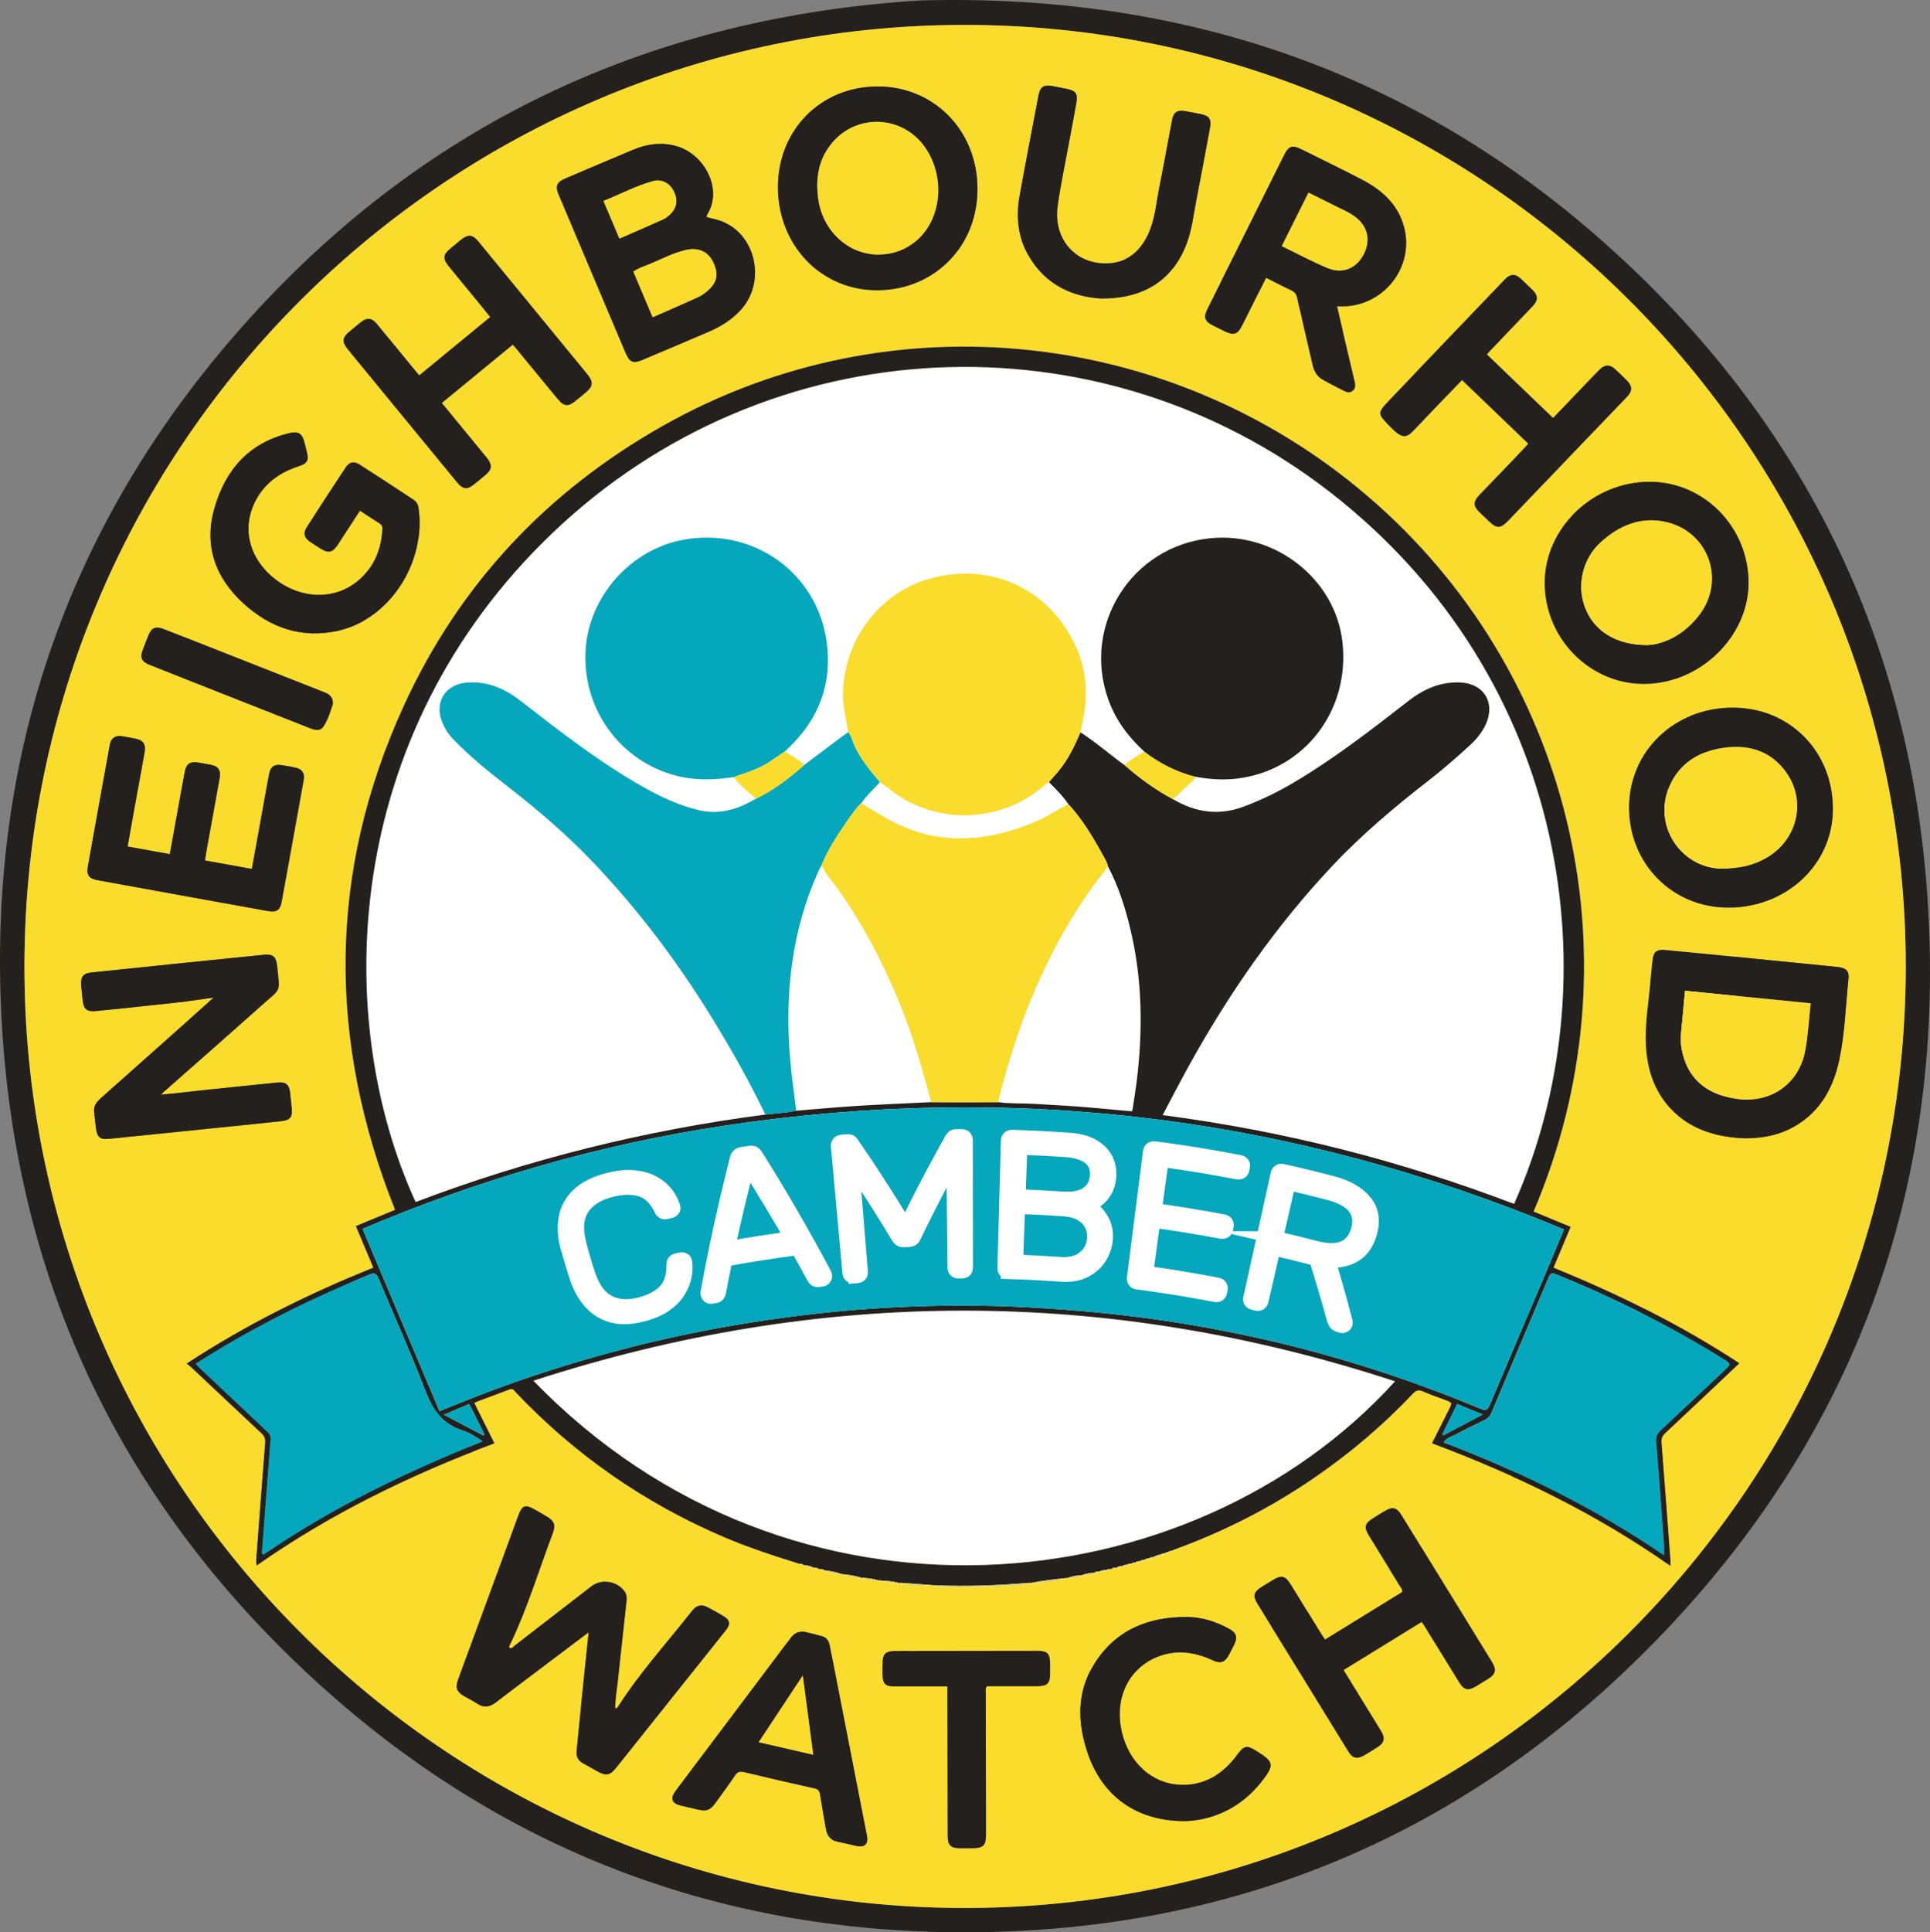 <?xml version="1.0" encoding="UTF-8"?>
<svg id="Layer_2" xmlns="http://www.w3.org/2000/svg" viewBox="0 0 1487.32 1488.74">
  <rect x="0" y="0" width="1487.32" height="1488.74" fill="#808080" stroke="none"/>
  <defs>
    <style>
      .cls-1, .cls-2 {
        fill: #fff;
      }

      .cls-3 {
        fill: #04a7bc;
      }

      .cls-4 {
        fill: #24201e;
      }

      .cls-5 {
        fill: #fadc2d;
      }

      .cls-2 {
        stroke: #fff;
        stroke-miterlimit: 10;
        stroke-width: 10px;
      }

      .cls-6 {
        fill: #e6d257;
      }
    </style>
  </defs>
  <g id="Layer_1-2" data-name="Layer_1">
    <g>
      <path class="cls-4" d="M709,.37c201.3-5.7,378.64,54.17,528.43,187.66,152.54,135.95,236.65,307.68,248.45,511.66,12.57,217.31-57.17,407.14-208.94,563.46-151.69,156.24-339.3,231.09-556.76,225.27-180.08-4.82-338.85-68.61-472.74-189.48C94.76,1161.11,11.46,988.07,1.08,782.75c-10.37-205.09,53.9-386.09,192.15-538.41C331.38,92.11,505.34,12.99,709,.37ZM18.86,751.95c3.87,394.54,322.43,711.65,712.57,717.95,407.65,6.58,736.97-323.05,737.2-724.86.23-401.54-328.27-731.78-736.37-725.75C338.65,25.1,15.11,348.34,18.86,751.95Z"/>
      <ellipse class="cls-1" cx="774.6" cy="741.7" rx="562.88" ry="549.19"/>
      <path class="cls-5" d="M18.86,751.95C15.11,348.34,338.65,25.1,732.26,19.29c408.1-6.03,736.6,324.22,736.37,725.75-.23,401.8-329.55,731.44-737.2,724.86-390.14-6.3-708.7-323.41-712.57-717.95ZM900.36,1195.86c.89.15,1.68.03,2.15-.86.91-.4,1.8-.85,2.73-1.19,37.73-13.68,73.22-31.76,106.39-54.38,28.04-19.11,53.83-40.88,77.12-65.55,2.37-2.51,4.37-3.32,7.73-1.84,5.62,2.48,11.48,4.43,17.24,6.6,5.58,2.11,5.54,2.09,2.75,7.59-4.25,8.39-8.43,16.82-12.93,25.81,65.21,24.42,126.77,54.38,183.7,94.33,0-2.38.09-3.71-.01-5.03-2.24-29.88-4.46-59.77-6.82-89.64-.24-3.08.36-5.2,2.71-7.39,19.1-17.84,38.06-35.83,57.28-53.98-45.19-29.63-93.24-53.32-143.16-73.62,4.56-10.87,8.84-21.06,13.21-31.46-9.9-4.09-19.24-7.95-28.59-11.8,81.51-190.83,31.76-408.9-120.35-544.59-152.78-136.29-374.19-160.63-550.81-60.71-89.4,50.58-156.84,122.29-199.55,215.7-58.52,128-58.78,257.76-6.71,388.27-10.06,4.16-19.98,8.26-30.23,12.5,4.57,10.89,8.93,21.27,13.45,32.04-50.06,20.28-98.08,43.97-143.76,73.93,1.49,1.17,2.47,1.83,3.31,2.63,18.08,16.99,36.11,34.04,54.24,50.98,2.26,2.11,3.21,4.21,2.95,7.38-2.28,28.38-4.41,56.78-6.54,85.17-.21,2.85-.81,5.74-.01,9.35,56.96-39.97,118.48-69.77,183.21-94.05-5.33-10.72-10.33-20.78-15.51-31.2,1.9-.78,3.39-1.44,4.91-2.01,7.48-2.8,14.98-5.52,22.44-8.38,2.45-.94,3.3.95,4.47,2.19,45.65,48.14,98.98,85.25,159.96,111.39,19.28,8.27,39.18,14.74,59.18,20.95.66,1,1.61.95,2.61.75l.41.09c1.93,2.7,4.72,2.15,7.42,1.99l.32-.08.26.2c.86,1.39,2.18,1.02,3.44.89l.29-.1.25.19c.92,1.39,2.27,1.02,3.57.87l.26-.11.2.19c3.9,3.12,8.51,3.04,13.13,2.97l-.1-.08c4.89,2.6,10.07,3.73,15.6,2.99l.32-.15c3.81,3.16,8.29,2.35,12.67,2.12.85-.51,1.63-.17,2.42.17,4.16,3.3,8.97,1.88,13.59,1.86l.29-.27c7.82,3.15,15.88,3.05,24.03,1.77,1.01.06,2.02.12,3.03.18.92,2.48,3.08,1.52,4.72,1.52,19.05.04,38.12.56,57.13-1.13,3.72-.33,7.9.39,11.22-2.32l.26.02.05.26c9.51.78,18.68-.82,27.64-3.92.45-.02.9-.05,1.35-.07,3.59-.2,7.59,1.68,10.51-2.03l-.02.05c3.52.13,7.17.91,10.06-2.05l-.07.06c1.48.12,3.06.67,4.16-.93l-.08.04c1.79-.07,3.83.87,5.12-1.25l.31.05c1.03.24,1.99.27,2.68-.73.44-.07.89-.14,1.33-.21,1.01.2,1.99.26,2.61-.8.46-.09.92-.18,1.39-.26,1.42.24,2.84.52,3.8-1l.22.08c1.33.11,2.78.6,3.55-1.1l-.1.08c1.25.26,2.47.4,3.27-.93h.32c1.01.13,1.98.18,2.61-.86l.29-.21.36.05c1.26.15,2.56.42,3.36-1l.36-.04c1.03.19,2.02.23,2.64-.85l.22-.2.29.08c1.29.13,2.66.54,3.42-1.05l-.11.07c1.25.2,2.49.39,3.18-1.07l.33-.02c2.15.21,4.46.91,5.59-1.89l-.04.03c1.22.14,2.44.28,3.18-1.04l.3-.04c1.04.17,2.04.21,2.58-.97l-.08.05ZM392.71,1269.82c-.85-1.5.25-2.59.78-3.71,13.05-27.41,21.74-56.48,32.45-84.78,2.56-6.75,1-9.93-5.34-13.48-2.9-1.63-5.8-3.27-8.7-4.91-7.24-4.1-9.6-3.18-12.5,4.77-5.07,13.91-10.18,27.8-15.29,41.7-10.39,28.25-20.8,56.5-31.16,84.76-2.21,6.03-1.01,9.26,4.48,12.51,3.44,2.03,7.08,3.75,10.4,5.95,5.09,3.39,9.55,2.57,14.19-.97,14.29-10.93,28.69-21.72,43.05-32.56,9.25-6.98,18.51-13.94,28.54-21.5-1.63,15.63-3.18,30.17-4.65,44.71-1.57,15.57-3.07,31.15-4.61,46.72-.45,4.5,1.33,7.68,5.37,9.77,3.55,1.83,6.96,3.92,10.46,5.86,6.98,3.87,9.9,3.25,14.91-3.03,15.47-19.42,30.95-38.82,46.44-58.22,12.58-15.75,25.21-31.47,37.73-47.26,3.93-4.96,3.41-8.02-1.66-11.04-3.86-2.3-7.8-4.47-11.75-6.62-4.99-2.7-8.78-2.17-12.34,2.36-19.1,24.37-40.07,47.31-56.86,73.47-.5.78-.72,1.88-2.53,1.86-.11-6.93,1.19-13.72,1.91-20.53,2.15-20.37,4.47-40.72,6.67-61.08.3-2.81.52-5.69-1.23-8.22-5.67-8.24-17.93-10.23-25.65-4.24-19.61,15.21-39.25,30.39-58.92,45.54-1.22.94-2.23,2.55-4.21,2.16ZM544.54,167.29c.15-.88.08-1.45.32-1.82,12.62-19.47-1.97-47.09-23.97-53.02-11.26-3.04-22.14-1.61-32.71,2.8-17.5,7.3-34.93,14.76-52.38,22.18-6.73,2.86-8.08,5.89-5.3,12.47,17.27,40.92,34.57,81.83,51.91,122.72,2.75,6.49,5.7,7.66,12.18,4.93,17.32-7.3,34.65-14.6,51.92-22.02,8.95-3.84,17.09-8.96,23.85-16.1,20.18-21.33,12.69-58.41-14.01-68.89-3.67-1.44-7.64-2.13-11.81-3.26ZM123.9,843.36c.95-.87,1.88-1.76,2.85-2.61,24.95-22.04,50-43.97,74.84-66.15,15.62-13.94,14.11-9.1,12.02-30.45-.7-7.12-3.38-9.29-10.39-8.56-21.02,2.19-42.06,4.26-63.09,6.41-23.18,2.37-46.36,4.76-69.54,7.2-6.54.69-8.63,3.37-8.08,10.02.29,3.48.7,6.96,1.04,10.43.78,7.93,3.1,10.06,10.9,9.28,20.7-2.08,41.39-4.24,62.07-6.54,8.85-.98,17.65-2.38,28.05-3.8-9,8.07-16.84,15.15-24.73,22.18-20.63,18.38-41.27,36.76-61.94,55.1-3.23,2.87-5.93,5.87-5.38,10.62.5,4.3.85,8.62,1.43,12.9.96,7.06,3.28,8.71,10.36,7.98,27.81-2.86,55.64-5.64,83.45-8.49,16.39-1.67,32.78-3.35,49.17-5.12,6.66-.72,8.64-3.37,7.93-10.01-.41-3.81-.81-7.61-1.2-11.42-.68-6.66-3.15-8.98-9.68-8.34-17.4,1.7-34.77,3.65-52.16,5.36-12.58,1.24-25.08,2.98-37.94,3.99ZM1345.09,877.03c12.19-.18,23.3-1.94,33.68-7.01,22.35-10.93,33.68-30.11,38.64-53.43,4.38-20.55,4.87-41.64,7.09-62.48.67-6.31-1.99-8.5-8.95-9.18-22.04-2.14-44.06-4.4-66.1-6.59-22.2-2.2-44.4-4.43-66.61-6.49-6.41-.6-8.85,1.76-9.41,8.05-.44,4.97-1.1,9.93-1.49,14.91-1.3,16.91-4.49,33.7-3.57,50.75.99,18.3,6.28,35,19.09,48.66,15.81,16.85,36.25,21.96,57.61,22.8ZM1030.34,235.98c2.49,0,4.48.09,6.46-.01,30.28-1.53,52.42-30.23,45.58-59.54-4.26-18.25-16.91-29.79-32.83-38.07-15.49-8.06-31.22-15.68-46.86-23.45-6.82-3.39-9.66-2.39-13.1,4.5-10.39,20.84-20.75,41.69-31.15,62.53-9.36,18.76-18.77,37.49-28.11,56.26-3.1,6.24-2.03,9.32,4.16,12.5,2.81,1.45,5.66,2.81,8.49,4.22,7.89,3.93,10.72,2.99,14.6-4.76,6.01-12.02,12.04-24.03,18.12-36.16,6.76,3.4,13.09,6.73,19.56,9.76,2.51,1.18,3.7,2.73,4.3,5.47,3.86,17.37,7.93,34.7,11.93,52.03,1.09,4.74,3.35,8.79,7.65,11.22,5.5,3.11,11.15,5.95,16.79,8.8,2.16,1.09,4.58,1.53,6.57-.21,1.89-1.66,2.23-3.94,1.61-6.42-1.09-4.35-2.08-8.73-3.1-13.1-3.52-15.02-7.04-30.04-10.68-45.59ZM277.34,393.47c5.37,3.48,10.08,6.59,14.86,9.61,1.68,1.06,2.63,2.22,2.52,4.4-.82,15.67-6.29,29.22-18.35,39.59-18.91,16.26-46.93,14.75-67.46-3.45-17.64-15.64-22.38-37.92-11.99-57.79,7.18-13.75,18.96-21.99,33.47-26.66,6.26-2.02,7.66-4.4,6.14-10.75-.66-2.75-1.37-5.48-2.11-8.2-1.72-6.29-4.61-8.07-11.07-6.58-31.33,7.24-49.57,28.19-58.11,57.82-8.27,28.69.49,53.41,22.12,73.25,20.52,18.83,44.62,27.44,72.65,21.42,40.4-8.68,68.67-52.94,62.52-94.86-.38-2.61-1.64-4.8-3.8-6.22-13.9-9.15-27.8-18.31-41.83-27.26-4.15-2.65-7.75-1.81-10.42,2.22-10.19,15.42-20.28,30.9-30.25,46.45-2.72,4.25-1.75,7.86,2.4,10.77,2.59,1.81,5.28,3.48,7.95,5.17,6.61,4.18,9.68,3.51,13.93-3.02,5.52-8.49,11.04-16.98,16.83-25.89ZM1331.58,699.32c45.13.07,80.77-33.33,80.9-75.81.14-44.34-33.04-78.14-76.85-78.29-45.18-.15-80.22,33.42-80.26,76.9-.04,43.32,33.33,77.14,76.2,77.2ZM1347.49,449c0-42.59-33.91-77.47-75.63-77.78-44.02-.33-81.42,35.35-81.5,77.75-.08,42.58,34.26,77.8,76.08,78.02,43.13.23,81.04-36.25,81.05-77.98ZM676.46,223.69c44.13-.41,77.13-34.26,76.81-78.78-.33-44.68-33.85-78.57-77.44-78.29-43.91.28-76.85,34.19-76.33,78.58.52,44.61,34.12,78.88,76.96,78.49ZM1126.67,292.76c17.29,16.61,34.17,32.81,51.11,49.08-.96,1.11-1.47,1.76-2.04,2.36-11.88,12.37-23.77,24.73-35.66,37.1-5.02,5.22-4.97,8.64.17,13.56,2.41,2.3,4.83,4.59,7.24,6.89,6.07,5.79,9.03,5.58,14.94-.63,16.53-17.37,33.12-34.68,49.71-51.99,13.94-14.55,27.93-29.05,41.86-43.61,4.02-4.21,3.97-8.01-.13-12.18-3.03-3.09-6.14-6.11-9.35-9.01-4.09-3.68-7.72-3.5-11.83.4-1.09,1.03-2.1,2.14-3.13,3.22-10.81,11.29-21.62,22.57-32.71,34.16-17.12-16.45-34.01-32.67-51.05-49.03,1.03-1.16,1.65-1.91,2.32-2.61,11.03-11.56,22.09-23.11,33.1-34.69,4.23-4.45,4.12-8.12-.31-12.47-2.85-2.8-5.76-5.55-8.65-8.3-4.42-4.21-8.29-4.19-12.5.21-29.49,30.78-59,61.55-88.43,92.4-10.59,11.1-10.08,10.84.43,21.67,10.76,11.09,13.23,7.05,20.69-.78,11.25-11.8,22.55-23.56,34.21-35.73ZM98.32,652.19c1.95-10.91,3.81-21.36,5.7-31.81,2.43-13.42,4.94-26.83,7.32-40.27,1.24-7-.93-9.96-7.84-11.18-3.11-.55-6.21-1.19-9.33-1.7-5.07-.83-8.64,1.44-9.54,6.4-5.72,31.43-11.4,62.86-17,94.31-1.1,6.17,1.08,9.05,7.23,10.17,19.31,3.53,38.62,7.03,57.94,10.54,24.39,4.42,48.78,8.86,73.18,13.23,7.16,1.28,9.9-.4,11.13-7.09,5.75-31.42,11.42-62.86,17.05-94.3.82-4.6-1.31-7.79-5.9-8.89-3.72-.89-7.51-1.49-11.29-2.09-5.54-.88-8.5,1.16-9.58,6.72-1.4,7.18-2.66,14.4-3.97,21.6-3.08,17-6.16,33.99-9.36,51.65-12.19-2.2-24.02-4.34-36.13-6.52.44-2.76.73-4.89,1.11-6.99,3.4-18.83,6.85-37.64,10.22-56.48,1.09-6.08-1.09-9.17-7.15-10.34-3.1-.6-6.23-1.07-9.34-1.62-6.13-1.08-9.22.9-10.37,6.91-1.42,7.35-2.71,14.73-4.05,22.1-2.49,13.71-4.98,27.43-7.54,41.55-10.97-1.98-21.53-3.89-32.51-5.88ZM1035.38,1286.68c20.26-12.48,40.18-24.75,60.24-37.1.83,1.23,1.42,2.02,1.93,2.85,9.01,14.6,17.99,29.21,27.02,43.79,3.66,5.9,6.82,6.61,12.86,3.02,3.15-1.87,6.27-3.78,9.37-5.73,5.77-3.63,6.61-7.02,3.04-12.87-7.37-12.08-14.81-24.12-22.23-36.17-15.88-25.81-31.77-51.61-47.67-77.41-3.47-5.63-6.82-6.48-12.42-3.17-3.15,1.87-6.26,3.81-9.36,5.75-6.53,4.09-7.25,6.92-3.24,13.49,7.81,12.79,15.71,25.52,23.54,38.3.92,1.5,2.42,2.8,2.16,5.13-19.7,12.14-39.52,24.35-59.48,36.66-.93-1.35-1.72-2.41-2.41-3.52-7.95-12.9-15.89-25.8-23.83-38.71-4.33-7.05-7.26-7.81-14.16-3.63-2.99,1.81-5.98,3.62-8.93,5.5-5.63,3.57-6.48,6.78-2.98,12.47,23.45,38.15,46.93,76.28,70.45,114.39,3.08,4.99,6.73,5.79,11.82,2.79,3.58-2.12,7.12-4.31,10.62-6.55,4.98-3.19,5.86-6.71,2.81-11.82-3.75-6.29-7.67-12.49-11.5-18.73-5.82-9.48-11.64-18.96-17.64-28.73ZM323.07,289.23c-1.51-1.82-2.58-3.09-3.64-4.37-9.62-11.71-19.21-23.46-28.88-35.13-4.18-5.05-7.76-5.33-12.82-1.24-2.85,2.3-5.67,4.65-8.48,7-5.55,4.64-5.91,7.87-1.34,13.46,11.39,13.93,22.82,27.82,34.24,41.72,16.81,20.47,33.62,40.94,50.46,61.38,4.11,4.99,7.4,5.36,12.35,1.45,3.27-2.58,6.48-5.23,9.64-7.94,4.51-3.87,4.81-7.29,1.18-12.08-.91-1.19-1.9-2.31-2.86-3.47-10.77-13.12-21.53-26.24-32.46-39.56,18.34-15.07,36.44-29.95,54.7-44.96,1.25,1.44,2.25,2.54,3.19,3.68,10.69,12.99,21.33,26.03,32.08,38.98,4.11,4.95,7.44,5.23,12.37,1.33,3.01-2.37,5.95-4.83,8.88-7.29,5.41-4.53,5.72-7.96,1.16-13.54-11.5-14.06-23.03-28.09-34.55-42.12-16.49-20.09-32.97-40.18-49.47-60.26-4.73-5.76-8.11-6.05-13.91-1.27-2.7,2.22-5.39,4.46-8.08,6.7-5.35,4.47-5.72,7.61-1.27,13.1,7.14,8.8,14.38,17.5,21.56,26.27,3.54,4.33,7.04,8.69,10.67,13.17-18.47,15.18-36.47,29.97-54.73,44.98ZM848.84,230.11c33.15,0,54.42-14.43,65.04-40.83,4.58-11.39,5.79-23.55,8.12-35.45,3.58-18.29,6.98-36.61,10.38-54.93,1.35-7.25-.43-9.75-7.61-11.13-3.92-.76-7.84-1.55-11.78-2.21-5.66-.95-8.64.99-9.69,6.48-3.35,17.49-6.44,35.02-9.95,52.48-2.45,12.19-3.25,24.82-8.72,36.28-6.57,13.76-17.01,22.14-32.75,22.1-23.88-.07-40.2-19.27-36.86-43.87,2.05-15.15,5.29-30.15,8.04-45.2,2.12-11.62,4.46-23.2,6.44-34.85,1.14-6.74-.52-8.99-6.83-10.37-3.9-.85-7.83-1.56-11.75-2.31-6.52-1.24-9.36.59-10.6,7.1-4.89,25.66-9.86,51.3-14.52,77.01-2.89,15.99-1.6,31.67,6.48,46.06,13.37,23.81,35.34,32.45,56.55,33.65ZM620.06,1257.17c-6.05-.61-8.7,2.01-11.09,5.2-10.38,13.85-20.79,27.69-31.2,41.52-19.01,25.27-38.06,50.52-57.04,75.81-4.48,5.97-3.1,9.75,4.04,11.46,4.2,1.01,8.41,1.99,12.62,2.95,7.29,1.66,9.96.62,14.42-5.59,4.94-6.9,9.98-13.74,14.73-20.76,1.79-2.64,3.61-3.19,6.65-2.47,18.11,4.32,36.24,8.52,54.41,12.56,2.73.61,3.88,1.64,4.3,4.39,1.37,8.87,3.04,17.7,4.51,26.56.94,5.7,3.77,9.35,9.77,10.36,4.58.77,9.07,2.08,13.63,3.04,6.69,1.4,9.54-1.39,8.26-8.03-1.48-7.67-3.01-15.33-4.5-23-8.02-41.12-16.03-82.25-24.09-123.37-.64-3.24-2.19-6.12-5.56-7.11-5.09-1.5-10.28-2.63-13.86-3.52ZM912.9,1403.11c21.05-.6,43.22-9.7,59.61-30.84,9.74-12.56,9.26-14.86-4.34-23.29-7.46-4.62-9.42-4.17-14.75,3.01-10.83,14.6-24.75,23.72-43.52,23.12-22.06-.71-40.02-17.12-45.43-40.91-5.93-26.1,5.46-49.39,28.43-57.98,14.3-5.35,28.11-3.36,41.62,2.92,6.12,2.84,9.54,1.65,12.64-4.33,1.3-2.51,2.56-5.05,3.85-7.56,2.95-5.74,1.93-9.27-3.69-12.37-10.06-5.55-20.82-9.05-32.33-9.16-30.31-.29-55.69,10.15-72.06,36.66-13.33,21.61-12.68,44.96-4.73,68.35,11.16,32.83,37.21,52.34,74.7,52.36ZM730.12,1299.33c0,2.66,0,4.62,0,6.58.07,36.31.14,72.62.23,108.92.02,6.65,2.37,9.04,8.94,9.13,3.16.04,6.33.01,9.49,0,9.14,0,11.06-1.9,11.05-11.15-.05-35.97-.14-71.95-.18-107.92,0-1.77-.5-3.65.8-5.79,1.41,0,3.03,0,4.66,0,11.33,0,22.65,0,33.98,0,8.21-.01,10.16-2.02,10.17-10.42,0-2.33,0-4.66,0-7-.03-7.74-2.08-9.85-9.68-9.84-32.48.03-64.96.09-97.44.13-4.5,0-9-.07-13.49.03-6.09.13-8.42,2.52-8.51,8.52-.04,2.83-.02,5.66-.01,8.49.02,8.54,1.73,10.3,10.2,10.31,12.97.02,25.95,0,39.79,0ZM256.64,542.18c0-6.17-3.6-7.61-7.24-9.04-25.35-9.98-50.7-19.99-76.05-29.97-15.77-6.21-31.53-12.43-47.34-18.54-6.07-2.34-9.17-1-11.54,4.71-1.53,3.68-2.96,7.4-4.37,11.13-2.35,6.22-1.06,9.26,5.1,11.72,11.42,4.57,22.86,9.09,34.3,13.6,29.83,11.76,59.67,23.48,89.48,35.28,3.63,1.43,7.67,2.53,10.08-.93,3.98-5.72,5.78-12.56,7.59-17.96Z"/>
      <path class="cls-4" d="M693.43,1219.47s-.29.27-.29.27c-4.44-1.28-8.98-1.81-13.58-1.86-.78-.34-1.57-.68-2.42-.17-4.11-1.42-8.38-1.83-12.67-2.12,0,0-.32.15-.32.15-5.05-1.78-10.29-2.53-15.6-2.99,0,0,.1.08.1.08-4.22-1.68-8.66-2.4-13.13-2.97l-.2-.19s-.26.11-.26.11c-1.02-.97-2.29-.95-3.57-.87l-.25-.19s-.29.1-.29.1c-.98-.95-2.2-.96-3.44-.89l-.26-.2s-.32.08-.32.08c-2.34-1.17-4.79-1.9-7.41-1.99,0,0-.41-.09-.41-.09-.71-.79-1.64-.83-2.61-.75-20-6.21-39.9-12.69-59.18-20.95-60.98-26.14-114.3-63.25-159.96-111.39-1.17-1.24-2.03-3.13-4.47-2.19-7.45,2.86-14.96,5.59-22.44,8.38-1.52.57-3.01,1.23-4.91,2.01,5.18,10.42,10.18,20.48,15.51,31.2-64.72,24.28-126.25,54.08-183.21,94.05-.8-3.61-.2-6.5.01-9.35,2.13-28.39,4.26-56.79,6.54-85.17.26-3.18-.7-5.27-2.95-7.38-18.13-16.94-36.17-33.98-54.24-50.98-.85-.8-1.83-1.45-3.31-2.63,45.69-29.96,93.71-53.65,143.76-73.93-4.52-10.77-8.88-21.15-13.45-32.04,10.25-4.24,20.18-8.34,30.23-12.5-52.07-130.51-51.8-260.27,6.71-388.27,42.71-93.41,110.15-165.12,199.55-215.7,176.62-99.93,398.03-75.58,550.81,60.71,152.1,135.69,201.86,353.75,120.35,544.58,9.34,3.85,18.68,7.71,28.58,11.8-4.37,10.41-8.65,20.6-13.21,31.46,49.92,20.3,97.97,43.99,143.16,73.62-19.22,18.15-38.18,36.14-57.28,53.98-2.35,2.2-2.95,4.32-2.71,7.39,2.36,29.87,4.58,59.76,6.82,89.64.1,1.32.01,2.66.01,5.03-56.93-39.96-118.49-69.92-183.7-94.33,4.5-8.99,8.68-17.42,12.93-25.81,2.78-5.5,2.83-5.48-2.75-7.59-5.76-2.17-11.62-4.12-17.24-6.6-3.35-1.48-5.36-.67-7.73,1.84-23.3,24.68-49.09,46.44-77.12,65.55-33.17,22.61-68.66,40.69-106.39,54.38-.93.34-1.82.79-2.73,1.19-.88-.13-1.64.06-2.15.86,0,0,.08-.05.08-.05-.97.03-1.96.02-2.58.97,0,0-.3.04-.3.04-1.18-.01-2.34.02-3.18,1.04,0,0,.04-.03.04-.03-2.06.04-3.88.79-5.59,1.89,0,0-.33.02-.33.02-1.14.11-2.37-.02-3.18,1.07,0,0,.11-.07.11-.07-1.23.05-2.48.05-3.42,1.05l-.29-.08s-.22.2-.22.2c-.99-.06-1.95-.01-2.64.85,0,0-.36.04-.36.04-1.2.06-2.45-.04-3.36,1l-.36-.05-.29.21c-.99-.08-1.94-.05-2.61.84,0,0-.32.01-.32.01-1.17.03-2.39-.1-3.27.93,0,0,.1-.08.1-.08-1.26.1-2.62-.08-3.55,1.1,0,0-.22-.08-.22-.08-1.34.07-2.71-.02-3.79,1-.46.09-.92.18-1.38.26-.98-.09-1.96-.17-2.61.8-.44.07-.89.14-1.33.21-.99-.09-1.96-.13-2.68.73,0,0-.31-.05-.31-.05-1.74.26-3.63-.05-5.12,1.25,0,0,.08-.04.08-.04-1.46,0-2.97-.24-4.16.93,0,0,.07-.06.07-.06-3.46.14-6.82.8-10.06,2.05,0,0,.02-.05.02-.05-3.61.1-7.13.71-10.51,2.03-.45.02-.9.05-1.35.07-9.25,1.06-18.52,1.98-27.64,3.92l-.05-.26s-.26-.02-.26-.02c-24.32,2.06-48.66,3.07-73.06,1.93-1.01-.06-2.02-.12-3.03-.18-8.01-.59-16.02-1.18-24.03-1.77ZM808.36,602.63c1.27-1.52,2.47-3.1,3.83-4.53,9.32-9.78,15.2-21.61,20.37-33.87,11.93,7.52,22.44,16.96,33.88,25.14,11.61,10.08,23.91,19.16,37.53,26.37,17.29,10.24,35.25,12.93,54.51,5.71,13.62-5.1,26.57-11.43,39.03-18.83,31.15-18.5,59.69-40.66,88.23-62.84,11.59-9.01,24.54-14.65,39.63-13.96,18.05.82,27.09,15.37,19.79,31.86-2.81,6.35-7.13,11.64-12.18,16.3-10.29,9.48-20.84,18.66-31.89,27.25-26.2,20.36-51.55,41.64-74.34,65.87-43.62,46.37-79.64,98.18-110.41,153.75-6.89,12.45-13.39,25.11-20.39,38.26,47.06,6.19,92.79,14.91,138,26.35,45.12,11.42,89.39,25.57,132.87,42.08,76.03-170.34,43.35-404.74-142.08-548.54-177.78-137.88-431.95-128.12-599.22,31.88-162.95,155.87-169.63,374.64-105.25,515.22,87.18-33.09,177.08-55.38,269.55-67.38,7.92-1,15.94-1.27,23.77-2.96,15.68-1.27,31.35-2.76,47.06-3.74,19.01-1.19,38.04-1.94,57.06-2.87,6.76.02,13.52.06,20.27.06,10.39,0,20.79-.04,31.18-.06,9.43,1.34,18.94.74,28.41,1.33,16.11,1,32.24,1.77,48.31,3.33,8.8.85,17.61,1.61,26.42,2.42.29-1.07.53-1.68.62-2.32,1.02-6.75,2.14-13.48,2.99-20.25,4.86-39.13,4.53-78.08-4.54-116.65-4.04-17.17-9.29-33.95-17.61-49.62-.73-3.64-2.85-6.66-4.58-9.82-7.39-13.48-15.35-26.59-25.83-37.97-4.25-6.31-9.62-11.63-14.99-16.96ZM1205.23,947.22c-208.47-87.25-423.8-113.57-646.41-80.04-96.42,14.52-189.47,41.38-279.42,79.59,19.97,47.29,39.59,93.77,59.31,140.47,19.71-8.07,38.69-15.58,57.97-22.33,59.85-20.95,121.04-36.5,183.73-46.27,31.07-4.84,62.25-8.54,93.59-10.54,35.56-2.27,71.17-2.97,106.83-1.41,32.25,1.42,64.35,3.97,96.38,8.04,28.69,3.64,57.14,8.55,85.4,14.6,48.99,10.48,96.91,24.71,143.81,42.31,11.57,4.34,23.05,8.96,34.47,13.67,3.57,1.47,5.41,1.4,7.14-2.73,13.63-32.52,27.55-64.92,41.32-97.38,5.23-12.32,10.32-24.69,15.87-37.98ZM411.07,1063.77c198.77,205.48,507.77,172.94,663.99.46-221.32-72.52-442.22-72.51-663.99-.46ZM201.84,1196.66c.39.39.78.78,1.17,1.17,52.57-36.2,109.69-63.56,168.79-87.38-5.15-3.39-9.79-6.6-14.94-8.19-16.14-5-23.73-16.73-29.52-31.85-10.99-28.72-23.69-56.78-35.52-85.18-1.61-3.86-3.09-4.86-7.35-3.11-41,16.84-80.71,36.21-118.62,59.21-4.91,2.98-9.75,6.07-14.99,9.33,1.43,1.55,2.24,2.57,3.18,3.45,17.19,16.23,34.39,32.46,51.63,48.63,1.78,1.67,3.12,3.27,2.9,5.95-1.24,15.25-2.38,30.51-3.54,45.77-1.07,14.06-2.12,28.12-3.19,42.19ZM1282.36,1198.27c0-3.71.13-5.71-.02-7.68-1.96-26.71-3.85-53.43-6.05-80.12-.3-3.67.88-5.96,3.31-8.25,16.76-15.71,33.46-31.49,50.21-47.21,4.04-3.79,4-4.39-.5-7.21-41.4-25.99-85.03-47.57-130.25-66.04-2.93-1.2-4.34-.57-5.44,2.03-14.7,34.76-29.44,69.5-44.06,104.29-1.18,2.8-2.75,4.7-5.49,6.01-7.5,3.6-14.98,7.25-22.3,11.19-2.94,1.58-6.6,2.17-9.27,5.97,59.68,22.69,116.32,50.5,169.85,87.01ZM372.42,1105.88c.29-.3.57-.59.86-.89-3.84-7.62-7.68-15.24-11.72-23.25-6.4,2.7-12.31,5.2-19.45,8.22,11.08,5.82,20.69,10.87,30.31,15.93ZM1123,1081.77c-4.06,8.25-7.77,15.78-11.47,23.31.33.21.67.43,1,.64,9.68-5.12,19.36-10.24,30.11-15.93-7.26-2.97-13.19-5.39-19.64-8.02Z"/>
      <path class="cls-4" d="M392.71,1269.82c1.98.39,2.99-1.22,4.21-2.16,19.67-15.14,39.3-30.33,58.92-45.54,7.72-5.98,19.98-4,25.65,4.24,1.75,2.54,1.53,5.41,1.23,8.22-2.2,20.36-4.52,40.71-6.67,61.08-.72,6.81-2.03,13.6-1.91,20.53,1.81.02,2.03-1.08,2.53-1.86,16.79-26.16,37.76-49.09,56.86-73.47,3.56-4.54,7.35-5.07,12.34-2.36,3.95,2.14,7.89,4.32,11.75,6.62,5.07,3.02,5.6,6.08,1.66,11.04-12.53,15.79-25.16,31.5-37.73,47.26-15.49,19.4-30.97,38.81-46.44,58.22-5.01,6.28-7.93,6.91-14.91,3.03-3.49-1.94-6.91-4.02-10.46-5.86-4.04-2.09-5.82-5.26-5.37-9.77,1.54-15.57,3.03-31.15,4.61-46.72,1.47-14.55,3.02-29.08,4.65-44.71-10.03,7.56-19.29,14.52-28.54,21.5-14.36,10.84-28.76,21.63-43.05,32.56-4.63,3.54-9.1,4.36-14.19.97-3.32-2.21-6.96-3.92-10.4-5.95-5.5-3.25-6.69-6.48-4.48-12.51,10.36-28.26,20.78-56.51,31.16-84.76,5.11-13.9,10.21-27.79,15.29-41.7,2.9-7.95,5.26-8.87,12.5-4.77,2.9,1.64,5.79,3.28,8.7,4.91,6.33,3.55,7.89,6.72,5.34,13.48-10.71,28.3-19.41,57.37-32.45,84.78-.53,1.11-1.63,2.2-.78,3.71Z"/>
      <path class="cls-4" d="M544.54,167.29c4.17,1.13,8.13,1.82,11.81,3.26,26.7,10.48,34.19,47.56,14.01,68.89-6.75,7.14-14.9,12.25-23.85,16.1-17.27,7.42-34.59,14.72-51.92,22.02-6.48,2.73-9.43,1.56-12.18-4.93-17.34-40.89-34.64-81.8-51.91-122.72-2.78-6.59-1.42-9.61,5.3-12.47,17.45-7.42,34.88-14.88,52.38-22.18,10.56-4.41,21.44-5.83,32.71-2.8,22,5.93,36.59,33.55,23.97,53.02-.24.37-.18.94-.32,1.82ZM502.95,244.44c11.99-5.27,23.42-10.2,34.74-15.35,2.69-1.22,5.23-2.97,7.48-4.91,6.9-5.95,8.45-11.74,5.6-19.53-3.69-10.1-11.52-14.47-22.06-12.1-9.8,2.2-18.64,6.99-27.85,10.77-4.22,1.73-8.68,3.06-12.79,5.89,4.92,11.66,9.75,23.1,14.88,35.23ZM477.35,183.83c11.78-5.16,22.9-9.95,33.93-14.92,1.92-.87,3.65-2.33,5.21-3.8,5.28-4.99,6.12-11.39,2.55-18.19-3.14-5.97-9.25-9.21-15.9-7.38-13.12,3.61-25.11,10.11-38.09,15.25,4.14,9.78,8.07,19.05,12.3,29.04Z"/>
      <path class="cls-4" d="M123.9,843.36c12.86-1.01,25.36-2.75,37.94-3.99,17.39-1.71,34.76-3.67,52.16-5.36,6.53-.64,9,1.69,9.68,8.34.39,3.81.79,7.62,1.2,11.42.71,6.65-1.27,9.29-7.93,10.01-16.38,1.77-32.77,3.45-49.17,5.12-27.82,2.84-55.64,5.63-83.45,8.49-7.08.73-9.4-.92-10.36-7.98-.59-4.29-.93-8.61-1.43-12.9-.55-4.74,2.15-7.75,5.38-10.62,20.67-18.34,41.31-36.72,61.94-55.1,7.89-7.03,15.73-14.11,24.73-22.18-10.4,1.42-19.2,2.82-28.05,3.8-20.68,2.29-41.37,4.45-62.07,6.54-7.8.79-10.13-1.35-10.9-9.28-.34-3.48-.75-6.95-1.04-10.43-.55-6.66,1.53-9.33,8.08-10.02,23.17-2.44,46.35-4.83,69.54-7.2,21.03-2.15,42.06-4.23,63.09-6.41,7.01-.73,9.69,1.43,10.39,8.56,2.09,21.35,3.59,16.51-12.02,30.45-24.83,22.17-49.88,44.11-74.84,66.15-.97.85-1.9,1.74-2.85,2.61Z"/>
      <path class="cls-4" d="M1345.09,877.03c-21.36-.84-41.8-5.95-57.61-22.8-12.81-13.66-18.1-30.36-19.09-48.66-.92-17.05,2.26-33.84,3.57-50.75.38-4.98,1.04-9.93,1.49-14.91.56-6.29,3-8.65,9.41-8.05,22.21,2.06,44.41,4.29,66.61,6.49,22.03,2.18,44.06,4.45,66.1,6.59,6.96.68,9.62,2.87,8.95,9.18-2.23,20.85-2.72,41.93-7.09,62.48-4.97,23.31-16.29,42.5-38.64,53.43-10.38,5.08-21.49,6.84-33.68,7.01ZM1298.55,763.35c-1.07,11.38-2.09,21.96-3.05,32.54-.38,4.16-.27,8.33.49,12.43,4.03,21.84,18.25,34.74,42.09,38.27,26.08,3.86,48.21-11.19,53.07-36.97,2.24-11.86,2.83-24.03,4.23-36.62-32.34-3.23-64.23-6.41-96.83-9.66Z"/>
      <path class="cls-4" d="M1030.34,235.98c3.64,15.55,7.16,30.57,10.68,45.59,1.02,4.37,2.01,8.75,3.1,13.1.62,2.47.28,4.76-1.61,6.42-1.99,1.74-4.42,1.3-6.57.21-5.64-2.85-11.29-5.69-16.79-8.8-4.3-2.43-6.55-6.49-7.65-11.22-4-17.34-8.08-34.66-11.93-52.03-.61-2.74-1.79-4.29-4.3-5.47-6.47-3.04-12.81-6.37-19.56-9.76-6.08,12.13-12.12,24.13-18.12,36.16-3.87,7.75-6.71,8.69-14.6,4.76-2.83-1.41-5.68-2.78-8.49-4.22-6.19-3.18-7.27-6.26-4.16-12.5,9.34-18.77,18.75-37.5,28.11-56.26,10.4-20.84,20.76-41.69,31.15-62.53,3.44-6.89,6.28-7.89,13.1-4.5,15.64,7.78,31.37,15.39,46.86,23.45,15.92,8.28,28.57,19.82,32.83,38.07,6.84,29.31-15.3,58.01-45.58,59.54-1.98.1-3.96.01-6.46.01ZM987.77,189.6c12.19,5.91,23.45,12.02,35.22,16.9,11.65,4.83,22.21.38,27.83-10.38,5.78-11.07,3.21-22.04-6.98-29.46-5-3.64-10.78-5.86-16.24-8.66-6.3-3.23-12.67-6.31-19.26-9.58-6.94,13.88-13.6,27.21-20.58,41.18Z"/>
      <path class="cls-4" d="M277.34,393.47c-5.79,8.91-11.3,17.4-16.83,25.89-4.25,6.53-7.32,7.2-13.93,3.02-2.67-1.69-5.36-3.36-7.95-5.17-4.15-2.91-5.13-6.52-2.4-10.77,9.98-15.55,20.07-31.04,30.25-46.45,2.66-4.03,6.27-4.86,10.42-2.22,14.03,8.95,27.93,18.11,41.83,27.26,2.16,1.42,3.42,3.61,3.8,6.22,6.15,41.92-22.12,86.18-62.52,94.86-28.03,6.02-52.12-2.59-72.65-21.42-21.63-19.84-30.39-44.56-22.12-73.25,8.54-29.63,26.78-50.58,58.11-57.82,6.46-1.49,9.36.29,11.07,6.58.74,2.72,1.46,5.46,2.11,8.2,1.52,6.35.13,8.73-6.14,10.75-14.51,4.68-26.29,12.92-33.47,26.66-10.38,19.88-5.65,42.15,11.99,57.79,20.53,18.2,48.55,19.71,67.46,3.45,12.06-10.37,17.53-23.92,18.35-39.59.11-2.18-.84-3.34-2.52-4.4-4.78-3.01-9.49-6.13-14.86-9.61Z"/>
      <path class="cls-4" d="M1331.58,699.32c-42.87-.07-76.25-33.88-76.2-77.2.04-43.48,35.08-77.05,80.26-76.9,43.8.15,76.99,33.95,76.85,78.29-.13,42.48-35.78,75.88-80.9,75.81ZM1326.75,669.18c14.51-.02,24.54-2.67,33.88-7.87,24.47-13.62,31.93-44.09,15.71-66.5-12.23-16.9-29.84-21.62-49.59-18.42-18.1,2.93-32.55,11.99-40.15,29.33-13.4,30.58,9.39,63.24,40.15,63.46Z"/>
      <path class="cls-4" d="M1347.49,449c0,41.73-37.92,78.21-81.05,77.98-41.81-.22-76.15-35.44-76.08-78.02.08-42.39,37.48-78.07,81.5-77.75,41.72.31,75.64,35.19,75.63,77.78ZM1269.44,496.98c13.48-.5,28.79-8.32,40.12-23.17,20.95-27.48,6.47-65.59-27.47-72.03-18.54-3.51-34.41,3.29-48.06,15.55-14.4,12.92-19.24,33.58-12.37,51.1,6.82,17.42,23.35,28.53,47.79,28.54Z"/>
      <path class="cls-4" d="M676.46,223.69c-42.84.39-76.44-33.88-76.96-78.49-.52-44.39,32.43-78.3,76.33-78.58,43.59-.28,77.11,33.61,77.44,78.29.33,44.52-32.68,78.38-76.81,78.78ZM676.69,196.17c11.42-.12,21.54-3.72,30.16-11.31,19.22-16.93,21.71-49.72,5.49-72.09-16.96-23.4-50.59-25.47-69.96-4.01-11.53,12.77-14.11,28.21-11.76,44.8,3.45,24.35,22.97,42.42,46.07,42.61Z"/>
      <path class="cls-4" d="M1126.67,292.76c-11.66,12.17-22.96,23.93-34.21,35.73-7.46,7.83-9.93,11.86-20.69.78-10.51-10.82-11.02-10.57-.43-21.67,29.43-30.85,58.93-61.62,88.43-92.4,4.21-4.39,8.08-4.42,12.5-.21,2.89,2.76,5.8,5.5,8.65,8.3,4.43,4.36,4.54,8.03.31,12.47-11.01,11.58-22.07,23.13-33.1,34.69-.67.7-1.29,1.45-2.32,2.61,17.04,16.36,33.93,32.58,51.05,49.03,11.09-11.58,21.9-22.87,32.71-34.16,1.04-1.08,2.05-2.19,3.13-3.22,4.1-3.9,7.74-4.09,11.83-.4,3.21,2.9,6.32,5.92,9.35,9.01,4.09,4.17,4.15,7.97.13,12.18-13.93,14.56-27.92,29.07-41.86,43.61-16.59,17.31-33.18,34.62-49.71,51.99-5.91,6.21-8.87,6.42-14.94.63-2.41-2.3-4.83-4.59-7.24-6.89-5.15-4.92-5.19-8.34-.17-13.56,11.89-12.37,23.78-24.73,35.66-37.1.57-.59,1.08-1.24,2.04-2.36-16.94-16.26-33.81-32.47-51.11-49.08Z"/>
      <path class="cls-4" d="M98.32,652.19c10.98,1.98,21.54,3.89,32.51,5.88,2.56-14.12,5.05-27.84,7.54-41.55,1.34-7.37,2.63-14.74,4.05-22.1,1.16-6,4.24-7.99,10.37-6.91,3.11.55,6.24,1.02,9.34,1.62,6.06,1.17,8.24,4.27,7.15,10.34-3.38,18.83-6.82,37.65-10.22,56.48-.38,2.1-.67,4.23-1.11,6.99,12.12,2.19,23.95,4.32,36.13,6.52,3.2-17.66,6.27-34.66,9.36-51.65,1.31-7.2,2.57-14.41,3.97-21.6,1.08-5.56,4.03-7.6,9.58-6.72,3.78.6,7.57,1.2,11.29,2.09,4.59,1.1,6.72,4.29,5.9,8.89-5.63,31.44-11.3,62.88-17.05,94.3-1.23,6.69-3.97,8.37-11.13,7.09-24.4-4.37-48.79-8.81-73.18-13.23-19.32-3.5-38.63-7.01-57.94-10.54-6.15-1.12-8.33-4-7.23-10.17,5.6-31.45,11.28-62.88,17-94.31.9-4.96,4.47-7.23,9.54-6.4,3.12.51,6.22,1.15,9.33,1.7,6.9,1.22,9.08,4.18,7.84,11.18-2.38,13.43-4.89,26.84-7.32,40.27-1.89,10.44-3.74,20.89-5.7,31.81Z"/>
      <path class="cls-4" d="M1035.38,1286.68c6,9.78,11.81,19.26,17.64,28.73,3.84,6.24,7.75,12.44,11.5,18.73,3.05,5.11,2.17,8.63-2.81,11.82-3.5,2.25-7.04,4.44-10.62,6.55-5.09,3-8.74,2.2-11.82-2.79-23.51-38.11-47-76.24-70.45-114.39-3.5-5.7-2.65-8.9,2.98-12.47,2.95-1.87,5.94-3.69,8.93-5.5,6.91-4.18,9.83-3.42,14.16,3.63,7.93,12.91,15.88,25.81,23.83,38.71.69,1.12,1.48,2.17,2.41,3.52,19.97-12.31,39.78-24.52,59.48-36.66.26-2.33-1.23-3.63-2.16-5.13-7.82-12.78-15.73-25.51-23.54-38.3-4.02-6.58-3.29-9.4,3.24-13.49,3.1-1.94,6.21-3.89,9.36-5.75,5.59-3.31,8.95-2.46,12.42,3.17,15.9,25.8,31.78,51.6,47.67,77.41,7.42,12.05,14.86,24.09,22.23,36.17,3.57,5.85,2.73,9.24-3.04,12.87-3.1,1.95-6.22,3.86-9.37,5.73-6.04,3.59-9.2,2.88-12.86-3.02-9.03-14.58-18.01-29.19-27.02-43.79-.51-.83-1.1-1.62-1.93-2.85-20.06,12.35-39.98,24.62-60.24,37.1Z"/>
      <path class="cls-4" d="M323.07,289.23c18.26-15.01,36.26-29.8,54.73-44.98-3.63-4.48-7.13-8.85-10.67-13.17-7.18-8.76-14.43-17.47-21.56-26.27-4.45-5.49-4.09-8.63,1.27-13.1,2.68-2.24,5.38-4.48,8.08-6.7,5.8-4.78,9.18-4.49,13.91,1.27,16.5,20.08,32.98,40.17,49.47,60.26,11.52,14.04,23.05,28.07,34.55,42.12,4.57,5.58,4.25,9.01-1.16,13.54-2.94,2.46-5.88,4.92-8.88,7.29-4.94,3.9-8.26,3.62-12.37-1.33-10.75-12.95-21.39-25.98-32.08-38.98-.94-1.14-1.93-2.24-3.19-3.68-18.26,15.01-36.35,29.88-54.7,44.96,10.93,13.32,21.69,26.44,32.46,39.56.95,1.16,1.95,2.28,2.86,3.47,3.64,4.78,3.33,8.21-1.18,12.08-3.16,2.71-6.37,5.37-9.64,7.94-4.96,3.91-8.24,3.54-12.35-1.45-16.84-20.44-33.64-40.92-50.46-61.38-11.42-13.9-22.85-27.79-34.24-41.72-4.57-5.59-4.21-8.82,1.34-13.46,2.81-2.35,5.62-4.7,8.48-7,5.06-4.08,8.64-3.8,12.82,1.24,9.68,11.67,19.26,23.42,28.88,35.13,1.05,1.28,2.12,2.55,3.64,4.37Z"/>
      <path class="cls-4" d="M848.84,230.11c-21.22-1.2-43.18-9.85-56.55-33.65-8.08-14.39-9.38-30.08-6.48-46.06,4.65-25.7,9.63-51.35,14.52-77.01,1.24-6.51,4.08-8.35,10.6-7.1,3.92.75,7.85,1.46,11.75,2.31,6.31,1.38,7.97,3.63,6.83,10.37-1.98,11.64-4.31,23.23-6.44,34.85-2.75,15.06-5.99,30.05-8.04,45.2-3.33,24.61,12.98,43.8,36.86,43.87,15.74.05,26.18-8.33,32.75-22.1,5.47-11.46,6.27-24.09,8.72-36.28,3.51-17.45,6.6-34.99,9.95-52.48,1.05-5.49,4.03-7.43,9.69-6.48,3.94.66,7.86,1.45,11.78,2.21,7.18,1.39,8.95,3.88,7.61,11.13-3.4,18.32-6.8,36.65-10.38,54.93-2.33,11.9-3.54,24.05-8.12,35.45-10.61,26.41-31.89,40.83-65.04,40.83Z"/>
      <path class="cls-4" d="M620.06,1257.17c3.57.89,8.77,2.03,13.86,3.52,3.37.99,4.93,3.87,5.56,7.11,8.05,41.12,16.06,82.24,24.09,123.37,1.5,7.67,3.02,15.33,4.5,23,1.28,6.64-1.57,9.43-8.26,8.03-4.56-.96-9.04-2.26-13.63-3.04-6-1.01-8.83-4.66-9.77-10.36-1.46-8.86-3.14-17.69-4.51-26.56-.42-2.75-1.58-3.79-4.3-4.39-18.17-4.04-36.31-8.24-54.41-12.56-3.04-.72-4.87-.17-6.65,2.47-4.76,7.03-9.79,13.86-14.73,20.76-4.45,6.22-7.12,7.25-14.42,5.59-4.21-.96-8.42-1.94-12.62-2.95-7.13-1.71-8.52-5.48-4.04-11.46,18.98-25.29,38.03-50.54,57.04-75.81,10.41-13.83,20.82-27.66,31.2-41.52,2.39-3.19,5.04-5.81,11.09-5.2ZM626.71,1351.96c-2.68-20.32-5.28-40.03-8.05-61.07-11.74,17.75-22.68,34.3-33.99,51.39,14.12,3.25,27.75,6.39,42.04,9.68Z"/>
      <path class="cls-4" d="M912.9,1403.11c-37.48-.02-63.54-19.52-74.7-52.36-7.95-23.4-8.6-46.75,4.73-68.35,16.36-26.52,41.75-36.95,72.06-36.66,11.5.11,22.26,3.61,32.33,9.16,5.62,3.1,6.64,6.63,3.69,12.37-1.29,2.52-2.55,5.05-3.85,7.56-3.1,5.98-6.52,7.17-12.64,4.33-13.51-6.27-27.33-8.27-41.62-2.92-22.97,8.59-34.36,31.88-28.43,57.98,5.41,23.79,23.37,40.2,45.43,40.91,18.77.6,32.69-8.52,43.52-23.12,5.33-7.19,7.3-7.64,14.75-3.01,13.6,8.43,14.08,10.73,4.34,23.29-16.39,21.14-38.56,30.23-59.61,30.84Z"/>
      <path class="cls-4" d="M730.12,1299.33c-13.85,0-26.82.01-39.79,0-8.47-.01-10.18-1.77-10.2-10.31,0-2.83-.03-5.66.01-8.49.08-6,2.42-8.38,8.51-8.52,4.49-.1,8.99-.02,13.49-.03,32.48-.05,64.96-.1,97.44-.13,7.6,0,9.65,2.11,9.68,9.84,0,2.33,0,4.66,0,7,0,8.39-1.95,10.4-10.17,10.42-11.33.02-22.65,0-33.98,0-1.63,0-3.25,0-4.66,0-1.31,2.15-.8,4.02-.8,5.79.04,35.97.12,71.95.18,107.92.01,9.25-1.9,11.14-11.05,11.15-3.16,0-6.33.04-9.49,0-6.57-.09-8.92-2.49-8.94-9.13-.09-36.31-.16-72.62-.23-108.92,0-1.96,0-3.92,0-6.58Z"/>
      <path class="cls-4" d="M256.64,542.18c-1.8,5.41-3.61,12.24-7.59,17.96-2.4,3.46-6.45,2.36-10.08.93-29.81-11.8-59.66-23.52-89.48-35.28-11.44-4.51-22.88-9.03-34.3-13.6-6.16-2.47-7.46-5.5-5.1-11.72,1.41-3.73,2.84-7.45,4.37-11.13,2.37-5.7,5.47-7.05,11.54-4.71,15.81,6.11,31.57,12.33,47.34,18.54,25.36,9.98,50.7,19.98,76.05,29.97,3.65,1.44,7.25,2.88,7.24,9.04Z"/>
      <path class="cls-6" d="M720.49,1221.43c24.4,1.13,48.74.12,73.06-1.93-3.32,2.71-7.5,1.99-11.22,2.32-19,1.69-38.07,1.17-57.13,1.13-1.64,0-3.79.96-4.72-1.52Z"/>
      <path class="cls-6" d="M793.86,1219.77c9.12-1.94,18.39-2.86,27.64-3.92-8.96,3.1-18.13,4.7-27.64,3.92Z"/>
      <path class="cls-6" d="M693.43,1219.47c8.01.59,16.02,1.18,24.03,1.77-8.15,1.28-16.21,1.38-24.03-1.77Z"/>
      <path class="cls-6" d="M648.55,1212.75c5.3.45,10.55,1.21,15.6,2.99-5.53.75-10.7-.39-15.6-2.99Z"/>
      <path class="cls-6" d="M679.55,1217.88c4.61.05,9.15.58,13.58,1.86-4.61.02-9.42,1.45-13.58-1.86Z"/>
      <path class="cls-6" d="M635.52,1209.86c4.47.57,8.91,1.29,13.13,2.97-4.61.07-9.23.15-13.13-2.97Z"/>
      <path class="cls-6" d="M664.47,1215.59c4.29.29,8.57.7,12.67,2.12-4.38.23-8.86,1.04-12.67-2.12Z"/>
      <path class="cls-6" d="M822.85,1215.77c3.38-1.31,6.9-1.92,10.51-2.03-2.92,3.7-6.91,1.82-10.51,2.03Z"/>
      <path class="cls-6" d="M833.34,1213.8c3.24-1.25,6.59-1.91,10.06-2.05-2.89,2.96-6.54,2.18-10.06,2.05Z"/>
      <path class="cls-6" d="M619.52,1205.82c2.62.09,5.08.82,7.41,1.99-2.69.16-5.49.71-7.41-1.99Z"/>
      <path class="cls-6" d="M888.84,1199.74c1.7-1.1,3.53-1.85,5.59-1.89-1.13,2.8-3.44,2.1-5.59,1.89Z"/>
      <path class="cls-6" d="M847.4,1210.91c1.49-1.3,3.37-.99,5.12-1.25-1.29,2.13-3.33,1.18-5.12,1.25Z"/>
      <path class="cls-6" d="M843.33,1211.81c1.19-1.17,2.7-.94,4.16-.93-1.1,1.6-2.68,1.05-4.16.93Z"/>
      <path class="cls-6" d="M860.84,1207.71c1.08-1.02,2.46-.93,3.79-1-.95,1.52-2.38,1.24-3.79,1Z"/>
      <path class="cls-6" d="M627.51,1207.93c1.24-.08,2.46-.07,3.44.89-1.26.14-2.57.51-3.44-.89Z"/>
      <path class="cls-6" d="M631.49,1208.9c1.28-.08,2.54-.09,3.57.87-1.29.15-2.65.52-3.57-.87Z"/>
      <path class="cls-6" d="M868.3,1205.77c.89-1.03,2.1-.9,3.27-.93-.8,1.32-2.02,1.19-3.27.93Z"/>
      <path class="cls-6" d="M875.15,1203.82c.91-1.04,2.16-.94,3.36-1-.8,1.42-2.1,1.15-3.36,1Z"/>
      <path class="cls-6" d="M882.01,1201.81c.94-1,2.19-1,3.42-1.05-.76,1.59-2.13,1.18-3.42,1.05Z"/>
      <path class="cls-6" d="M885.33,1200.83c.81-1.09,2.04-.96,3.18-1.07-.69,1.46-1.93,1.27-3.18,1.07Z"/>
      <path class="cls-6" d="M894.39,1197.88c.84-1.02,2-1.06,3.18-1.04-.74,1.32-1.96,1.18-3.18,1.04Z"/>
      <path class="cls-6" d="M864.85,1206.79c.93-1.18,2.28-1,3.55-1.1-.77,1.7-2.22,1.2-3.55,1.1Z"/>
      <path class="cls-6" d="M856.84,1208.77c.66-.97,1.63-.89,2.61-.8-.63,1.06-1.6,1-2.61.8Z"/>
      <path class="cls-6" d="M852.83,1209.71c.73-.86,1.7-.83,2.68-.73-.69,1-1.66.97-2.68.73Z"/>
      <path class="cls-6" d="M616.5,1204.99c.96-.08,1.89-.05,2.61.75-1,.2-1.95.25-2.61-.75Z"/>
      <path class="cls-6" d="M878.87,1202.78c.69-.86,1.65-.91,2.64-.85-.62,1.08-1.6,1.04-2.64.85Z"/>
      <path class="cls-6" d="M871.89,1204.83c.67-.9,1.62-.92,2.61-.84-.62,1.04-1.6.99-2.61.84Z"/>
      <path class="cls-6" d="M897.86,1196.79c.62-.95,1.61-.94,2.58-.97-.54,1.18-1.54,1.14-2.58.97Z"/>
      <path class="cls-6" d="M900.36,1195.86c.51-.8,1.27-.99,2.15-.86-.47.89-1.26,1.01-2.15.86Z"/>
      <path class="cls-3" d="M1205.23,947.22c-5.55,13.29-10.64,25.66-15.87,37.98-13.78,32.46-27.7,64.86-41.32,97.38-1.73,4.12-3.57,4.2-7.14,2.73-11.43-4.71-22.9-9.33-34.47-13.67-46.9-17.6-94.82-31.82-143.81-42.31-28.25-6.05-56.7-10.95-85.4-14.6-32.03-4.07-64.13-6.62-96.38-8.04-35.67-1.57-71.27-.86-106.83,1.41-31.34,2-62.52,5.7-93.59,10.54-62.7,9.77-123.88,25.32-183.73,46.27-19.28,6.75-38.26,14.27-57.97,22.33-19.72-46.7-39.34-93.18-59.31-140.47,89.95-38.21,183.01-65.07,279.42-79.59,222.61-33.53,437.93-7.21,646.41,80.04Z"/>
      <path class="cls-3" d="M589.82,858.72c-12.31-25.69-26.36-50.43-41.27-74.68-26.06-42.39-55.82-81.99-90.02-118.17-20.29-21.47-42.59-40.7-65.9-58.82-15.37-11.95-30.6-24.1-44.06-38.27-3.48-3.66-6.08-7.96-7.92-12.63-6.04-15.3,2.55-28.9,19-30.24,15.87-1.29,29.39,4.64,41.53,14.08,30.5,23.72,60.97,47.47,94.75,66.5,13.51,7.61,27.45,14.14,42.7,17.74,16.24,3.83,30.48-.95,44.17-9,13.81-6.62,25.71-15.97,37.15-25.99,9.11-6.85,18.22-13.72,27.34-20.56,2.11-1.58,4.28-3.08,6.43-4.61,2.55,2.94,3.15,6.8,4.7,10.21,4.85,10.66,12.21,19.52,19.72,28.3-4.83,5.39-10.34,10.19-14.38,16.28-4.75,4.44-8.25,9.91-11.91,15.18-7.16,10.32-13.93,20.91-18.7,32.62-.57.99-1.23,1.95-1.71,2.99-21.59,47.03-26.87,96.57-22.44,147.54,1.12,12.89,3.04,25.71,4.59,38.56-7.84,1.69-15.85,1.96-23.77,2.96Z"/>
      <path class="cls-5" d="M633.14,666.67c4.77-11.71,11.55-22.3,18.7-32.62,3.66-5.27,7.16-10.74,11.91-15.18,2.7,1.63,5.42,3.22,8.09,4.89,13.16,8.22,26.79,15.5,41.98,19.11,28.61,6.79,55.99,1.8,82.7-9.16,9.41-3.86,17.75-9.65,26.81-14.12,10.48,11.39,18.44,24.5,25.84,37.98,1.73,3.16,3.85,6.18,4.58,9.82-.45.7-.83,1.44-1.34,2.08-16.48,20.83-30.64,43.15-42.56,66.86-9.58,19.04-17.87,38.61-24.83,58.8-6.13,17.79-11.5,35.75-15.87,54.03-10.39.02-20.79.05-31.18.06-6.76,0-13.52-.04-20.27-.06-6.92-25.47-14.09-50.85-24.06-75.36-12.49-30.71-27.72-59.88-46.66-87.13-4.63-6.65-10.37-12.54-13.84-19.99Z"/>
      <path class="cls-5" d="M678.13,602.58c-7.51-8.78-14.87-17.63-19.72-28.3-1.55-3.41-2.15-7.27-4.7-10.21-1.81-10.45-4.42-20.79-4.01-31.55,1.57-41.32,29.46-77.63,69.98-87.55,43.89-10.75,85.34,7.63,106.64,47.5,10.4,19.47,12.75,40.39,8.25,62.03-.67,3.24-1.33,6.48-2,9.72-5.17,12.26-11.06,24.1-20.37,33.87-1.36,1.43-2.56,3.02-3.83,4.54-.83.53-1.76.95-2.49,1.59-12.07,10.59-25.78,18.01-41.52,21.52-22.39,5-43.74,2.2-64.25-8.1-8.05-4.04-14.68-9.98-21.96-15.06Z"/>
      <path class="cls-3" d="M201.84,1196.66c1.06-14.06,2.11-28.12,3.19-42.19,1.16-15.26,2.31-30.52,3.54-45.77.22-2.69-1.12-4.28-2.9-5.95-17.24-16.18-34.43-32.41-51.63-48.63-.94-.89-1.76-1.9-3.18-3.45,5.24-3.27,10.08-6.35,14.99-9.33,37.91-23,77.62-42.37,118.62-59.21,4.26-1.75,5.74-.76,7.35,3.11,11.83,28.4,24.53,56.46,35.52,85.18,5.79,15.11,13.38,26.85,29.52,31.85,5.14,1.59,9.79,4.8,14.94,8.19-59.1,23.82-116.23,51.18-168.79,87.38-.39-.39-.78-.78-1.17-1.17Z"/>
      <path class="cls-3" d="M1282.36,1198.27c-53.52-36.5-110.17-64.32-169.85-87.01,2.67-3.8,6.33-4.39,9.27-5.97,7.32-3.93,14.8-7.59,22.3-11.19,2.74-1.31,4.31-3.21,5.49-6.01,14.61-34.79,29.35-69.54,44.06-104.29,1.1-2.6,2.51-3.23,5.44-2.03,45.22,18.46,88.85,40.04,130.25,66.04,4.5,2.82,4.53,3.42.5,7.21-16.75,15.72-33.45,31.5-50.21,47.21-2.44,2.29-3.62,4.57-3.31,8.25,2.2,26.69,4.09,53.41,6.05,80.12.14,1.97.02,3.97.02,7.68Z"/>
      <path class="cls-5" d="M866.45,589.37c4.62-4.17,10.16-6.99,15.33-10.35,11.87,9.07,24.91,15.75,39.43,19.43-1.97,4.6-6.55,6.73-9.7,10.22-2.3,2.55-5,4.73-7.53,7.07-13.62-7.22-25.93-16.3-37.53-26.38Z"/>
      <path class="cls-3" d="M372.42,1105.88c-9.62-5.05-19.23-10.11-30.31-15.93,7.14-3.02,13.05-5.51,19.45-8.22,4.04,8.01,7.88,15.63,11.72,23.25-.29.3-.57.59-.86.89Z"/>
      <path class="cls-3" d="M1123,1081.77c6.45,2.63,12.38,5.05,19.64,8.02-10.76,5.69-20.44,10.81-30.11,15.93-.33-.21-.67-.43-1-.64,3.71-7.53,7.41-15.06,11.47-23.31Z"/>
      <path class="cls-5" d="M502.95,244.44c-5.12-12.13-9.95-23.57-14.88-35.23,4.1-2.83,8.57-4.15,12.79-5.89,9.21-3.78,18.05-8.57,27.85-10.77,10.54-2.37,18.37,2,22.06,12.1,2.85,7.79,1.29,13.58-5.6,19.53-2.24,1.93-4.79,3.69-7.48,4.91-11.32,5.16-22.75,10.08-34.74,15.35Z"/>
      <path class="cls-5" d="M477.35,183.83c-4.23-9.99-8.16-19.26-12.3-29.04,12.98-5.14,24.97-11.64,38.09-15.25,6.66-1.83,12.76,1.41,15.9,7.38,3.57,6.79,2.74,13.2-2.55,18.19-1.56,1.47-3.29,2.94-5.21,3.8-11.03,4.97-22.15,9.76-33.93,14.92Z"/>
      <path class="cls-5" d="M1298.55,763.35c32.6,3.25,64.49,6.43,96.83,9.66-1.4,12.59-2,24.76-4.23,36.62-4.86,25.78-26.98,40.83-53.07,36.97-23.84-3.53-38.06-16.43-42.09-38.27-.76-4.1-.87-8.28-.49-12.43.96-10.58,1.98-21.16,3.05-32.54Z"/>
      <path class="cls-5" d="M987.77,189.6c6.98-13.97,13.64-27.3,20.58-41.18,6.59,3.27,12.96,6.35,19.26,9.58,5.46,2.8,11.24,5.02,16.24,8.66,10.19,7.42,12.76,18.39,6.98,29.46-5.62,10.77-16.19,15.21-27.83,10.38-11.77-4.88-23.04-10.99-35.22-16.9Z"/>
      <path class="cls-5" d="M1326.75,669.18c-30.77-.22-53.55-32.88-40.15-63.46,7.6-17.34,22.05-26.4,40.15-29.33,19.76-3.2,37.36,1.52,49.59,18.42,16.22,22.41,8.76,52.88-15.71,66.5-9.34,5.2-19.38,7.86-33.88,7.87Z"/>
      <path class="cls-5" d="M1269.44,496.98c-24.45,0-40.97-11.12-47.79-28.54-6.86-17.52-2.02-38.18,12.37-51.1,13.65-12.26,29.53-19.06,48.06-15.55,33.94,6.43,48.42,44.54,27.47,72.03-11.32,14.85-26.64,22.66-40.12,23.17Z"/>
      <path class="cls-5" d="M676.69,196.17c-23.1-.19-42.62-18.26-46.07-42.61-2.35-16.59.23-32.03,11.76-44.8,19.36-21.45,53-19.38,69.96,4.01,16.21,22.37,13.72,55.16-5.49,72.09-8.61,7.59-18.73,11.19-30.15,11.31Z"/>
      <path class="cls-5" d="M626.71,1351.96c-14.29-3.29-27.93-6.43-42.04-9.68,11.31-17.09,22.25-33.64,33.99-51.39,2.77,21.03,5.37,40.75,8.05,61.07Z"/>
      <path class="cls-3" d="M565.44,598.69c-14.9,2.31-29.71,2.77-44.52-1.08-41.55-10.81-72.07-49.65-69.66-96.2,2.12-41.05,34.17-78.01,75.37-85.57,53.51-9.82,103.19,25.21,110.47,78.95,4.3,31.7-5.93,59.03-29.22,81.24-.96.91-1.9,1.85-2.85,2.77-4.09,2.79-8.14,5.64-12.29,8.35-8.4,5.49-17.91,8.37-27.3,11.55Z"/>
      <path class="cls-4" d="M921.21,598.45c-14.52-3.69-27.57-10.36-39.43-19.43-12.18-11.18-21.9-24.02-27.58-39.76-20.76-57.52,17.92-118.73,78.82-124.6,49.93-4.81,96.02,31.48,101.49,79.93,5.96,52.72-29.11,98.59-80.47,105.19-10.99,1.41-21.94.66-32.82-1.32Z"/>
      <path class="cls-5" d="M565.44,598.69c9.38-3.18,18.9-6.06,27.3-11.55,4.15-2.71,8.2-5.57,12.29-8.35,4.71,3.87,10.45,6.26,14.92,10.46-11.44,10.02-23.34,19.37-37.15,25.99-6.38-4.9-12.41-10.16-17.36-16.55Z"/>
    </g>
    <g>
      <path class="cls-2" d="M495.3,1013.24c-9.02,2.33-16.82,2.64-23.49.83-6.67-1.8-12.28-5.18-16.83-10.2-4.55-5.01-8.13-11.19-10.69-18.56-1.29-3.89-2.61-8.09-3.97-12.59-1.36-4.5-2.61-8.82-3.75-12.97-1.94-7.56-2.32-14.74-1.07-21.52,1.25-6.78,4.51-12.77,9.82-17.91,5.3-5.13,12.99-9.07,22.99-11.65,7.8-2.01,14.71-2.67,20.67-2.04,5.96.64,11.03,2.17,15.19,4.56,4.16,2.4,7.47,5.25,9.95,8.55,2.48,3.3,4.19,6.69,5.17,10.16.3.86.15,1.63-.43,2.32-.58.69-1.35,1.14-2.32,1.35-1.07.23-2.14.47-3.21.71-.86.19-1.65.14-2.39-.16-.74-.3-1.35-1-1.83-2.13-3.99-8.22-9.23-13.3-15.71-15.16-6.47-1.86-14.12-1.7-22.84.55-9.92,2.56-17.11,7.22-21.47,13.8-4.37,6.59-5.13,15.39-2.38,26.35,1.98,7.97,4.34,16.03,7.05,24.19,3.58,10.73,8.79,17.77,15.55,21.21,6.77,3.45,14.64,3.94,23.74,1.59,8-2.06,14.25-5.28,18.79-9.75,4.54-4.46,6.81-11.23,6.82-20.35-.06-1.22.17-2.12.7-2.69.52-.58,1.19-.96,2.02-1.14,1.03-.23,2.07-.46,3.1-.68.93-.2,1.79-.11,2.58.28.79.39,1.22,1.04,1.31,1.94.55,3.57.42,7.35-.36,11.36-.79,4.01-2.42,7.95-4.88,11.84-2.46,3.89-5.96,7.38-10.49,10.51-4.53,3.14-10.3,5.58-17.34,7.39Z"/>
      <path class="cls-2" d="M548.53,999.51c-.8.16-1.56,0-2.28-.46-.72-.47-1.16-1.09-1.32-1.87-.1-.49-.11-1.05-.03-1.68,6.28-34.39,13.82-68.78,22.63-103.1.28-1.06.74-1.89,1.39-2.51.64-.61,1.63-1.02,2.97-1.24,1.89-.3,3.79-.6,5.68-.89,1.34-.21,2.4-.11,3.21.27.8.39,1.49,1.04,2.09,1.96,18.85,30,36.49,60.46,52.91,91.3.27.57.43,1.11.48,1.61.09.8-.14,1.52-.68,2.19-.54.66-1.22,1.04-2.03,1.13-1.01.11-2.03.23-3.04.35-1.01.12-1.8-.07-2.38-.55-.57-.48-.98-.92-1.23-1.29-4.09-7.57-8.26-15.11-12.5-22.64-18.37,2.36-36.7,5.22-54.95,8.58-1.75,8.46-3.42,16.91-5.02,25.37-.02.41-.26.94-.71,1.59-.45.65-1.17,1.07-2.18,1.27-1,.2-2.01.4-3.01.6ZM561.57,961.15c15.93-2.87,31.9-5.36,47.92-7.48-10.59-18.47-21.63-36.79-33.11-54.93-5.4,20.78-10.34,41.59-14.81,62.41Z"/>
      <path class="cls-2" d="M658.03,983.78c-1.01.09-1.88-.13-2.59-.67-.72-.54-1.12-1.3-1.21-2.3-2.98-32.61-5.96-65.23-8.94-97.84-.1-1.09.18-1.97.86-2.64.67-.66,1.57-1.05,2.69-1.14,1.4-.12,2.8-.24,4.2-.36,1.12-.09,1.98.09,2.58.54.6.45.97.82,1.11,1.11,14.49,21,28.23,42.28,41.21,63.81,11-22.63,22.77-45.09,35.31-67.33.22-.3.58-.71,1.08-1.21.5-.5,1.31-.76,2.44-.77,1.35-.01,2.7-.02,4.05-.03,1.24,0,2.19.29,2.87.89.68.6,1.01,1.45,1.01,2.55.04,32.75.07,65.5.11,98.25,0,1-.3,1.8-.91,2.4-.61.6-1.47.9-2.59.91-.92,0-1.83,0-2.75.02-1.02,0-1.84-.28-2.45-.88-.62-.59-.93-1.39-.94-2.39-.29-27.1-.58-54.2-.87-81.3-10.34,18.91-20.13,37.97-29.37,57.15-.38,1.02-.95,1.79-1.71,2.32-.76.53-1.77.82-3.02.88-1.15.05-2.29.1-3.44.16-1.25.06-2.26-.14-3.01-.6-.76-.46-1.42-1.18-2-2.15-10.97-18.25-22.48-36.32-34.52-54.2,2.21,27.01,4.42,54.02,6.62,81.03.08,1-.16,1.82-.72,2.47-.56.65-1.35,1.02-2.36,1.1-.91.08-1.83.16-2.74.24Z"/>
      <path class="cls-2" d="M776.88,980.4c-1.02-.03-1.82-.35-2.42-.97-.59-.62-.88-1.42-.85-2.42.9-32.74,1.8-65.48,2.69-98.21.03-1.1.39-1.94,1.08-2.52.69-.58,1.6-.85,2.72-.82,14.67.45,29.33,1.19,43.97,2.23,7.85.55,14.18,2.34,18.93,5.26,4.75,2.93,8.09,6.54,10.01,10.8,1.93,4.26,2.63,8.78,2.15,13.55-.43,4.28-1.54,7.86-3.3,10.75-1.76,2.89-3.83,5.18-6.21,6.86-2.38,1.69-4.68,2.93-6.91,3.74,4.11,2.37,7.6,5.91,10.46,10.62,2.85,4.71,3.93,10.2,3.28,16.46-.52,4.98-2.23,9.6-5.1,13.88-2.87,4.29-6.81,7.62-11.8,10.03-4.99,2.42-10.91,3.35-17.82,2.86-13.61-.98-27.24-1.67-40.88-2.09ZM785.34,921.25c11.15.41,22.3,1,33.44,1.76,7.96.55,14.13-.6,18.57-3.53,4.44-2.93,6.96-7.31,7.5-13.19.54-5.87-1.17-10.51-5.18-13.86-4.01-3.35-10.15-5.37-18.39-5.93-11.52-.79-23.05-1.4-34.59-1.83-.45,12.19-.9,24.38-1.35,36.57ZM783.47,971.61c11.14.41,22.27,1.01,33.39,1.79,7.58.53,13.59-.92,18.11-4.44,4.51-3.52,7.08-8.24,7.64-14.22.57-6.07-1.09-11.23-5.04-15.44-3.95-4.21-9.92-6.64-17.81-7.2-11.58-.81-23.16-1.43-34.76-1.86-.51,13.79-1.02,27.58-1.53,41.37Z"/>
      <path class="cls-2" d="M876.31,988.41c-1.01-.13-1.78-.53-2.31-1.21-.53-.67-.73-1.5-.61-2.5,4.14-32.49,8.28-64.97,12.42-97.46.14-1.09.58-1.89,1.33-2.4.75-.51,1.68-.69,2.8-.55,21.78,2.85,43.5,6.35,65.13,10.5,1.22.23,2.1.71,2.66,1.43.55.72.72,1.62.51,2.7-.14.74-.29,1.47-.43,2.21-.19.98-.68,1.7-1.45,2.16-.77.46-1.77.57-2.98.34-19.19-3.68-38.46-6.85-57.79-9.5-1.73,12.63-3.47,25.26-5.2,37.9,17.48,2.4,34.91,5.23,52.27,8.5,1.17.22,2.02.69,2.54,1.4.52.71.68,1.61.47,2.69-.14.74-.28,1.47-.42,2.21-.19.98-.66,1.71-1.4,2.17-.75.47-1.7.59-2.85.38-17.22-3.24-34.5-6.05-51.83-8.43-1.8,13.13-3.6,26.25-5.4,39.38,18.2,2.5,36.35,5.49,54.44,8.98,1.11.22,1.92.68,2.41,1.39.49.71.63,1.6.42,2.68-.14.74-.29,1.47-.43,2.21-.19.98-.65,1.71-1.37,2.18-.72.47-1.63.6-2.73.39-19.98-3.86-40.04-7.1-60.17-9.74Z"/>
      <path class="cls-2" d="M965.62,1004.22c-1-.22-1.73-.69-2.2-1.41-.47-.72-.6-1.56-.38-2.54,7.05-31.98,14.1-63.96,21.16-95.95.24-1.07.75-1.83,1.54-2.27.79-.44,1.74-.54,2.84-.29,12.86,2.88,25.68,5.99,38.45,9.34,11.52,3.02,20.01,8.02,25.39,14.78,5.38,6.77,6.53,15.06,3.6,24.83-2.3,7.67-6.25,13.16-11.76,16.54-5.52,3.38-12.15,4.85-19.95,4.47,4.7,15.5,9.06,31.02,13.07,46.53.12.66.11,1.24-.03,1.71-.23.77-.73,1.35-1.49,1.74-.76.4-1.54.48-2.33.24-.59-.18-1.18-.35-1.77-.53-1.58-.47-2.64-1.22-3.19-2.27-.55-1.04-.99-2.14-1.3-3.27-4.13-15.2-8.6-30.4-13.4-45.58-10.67-2.82-21.38-5.47-32.11-7.94-3.08,13.35-6.16,26.7-9.24,40.05-.23.97-.71,1.69-1.44,2.13-.73.45-1.65.55-2.75.3-.9-.2-1.8-.41-2.7-.61ZM983.77,953.59c9.83,2.27,19.63,4.68,29.41,7.23,9.09,2.38,16.3,2.54,21.72.38,5.41-2.16,9.13-6.62,11.11-13.44,1.98-6.82,1.19-12.59-2.43-17.31-3.62-4.71-10.17-8.38-19.64-10.85-10.17-2.65-20.37-5.16-30.59-7.52-3.19,13.84-6.38,27.67-9.57,41.51Z"/>
    </g>
  </g>
</svg>